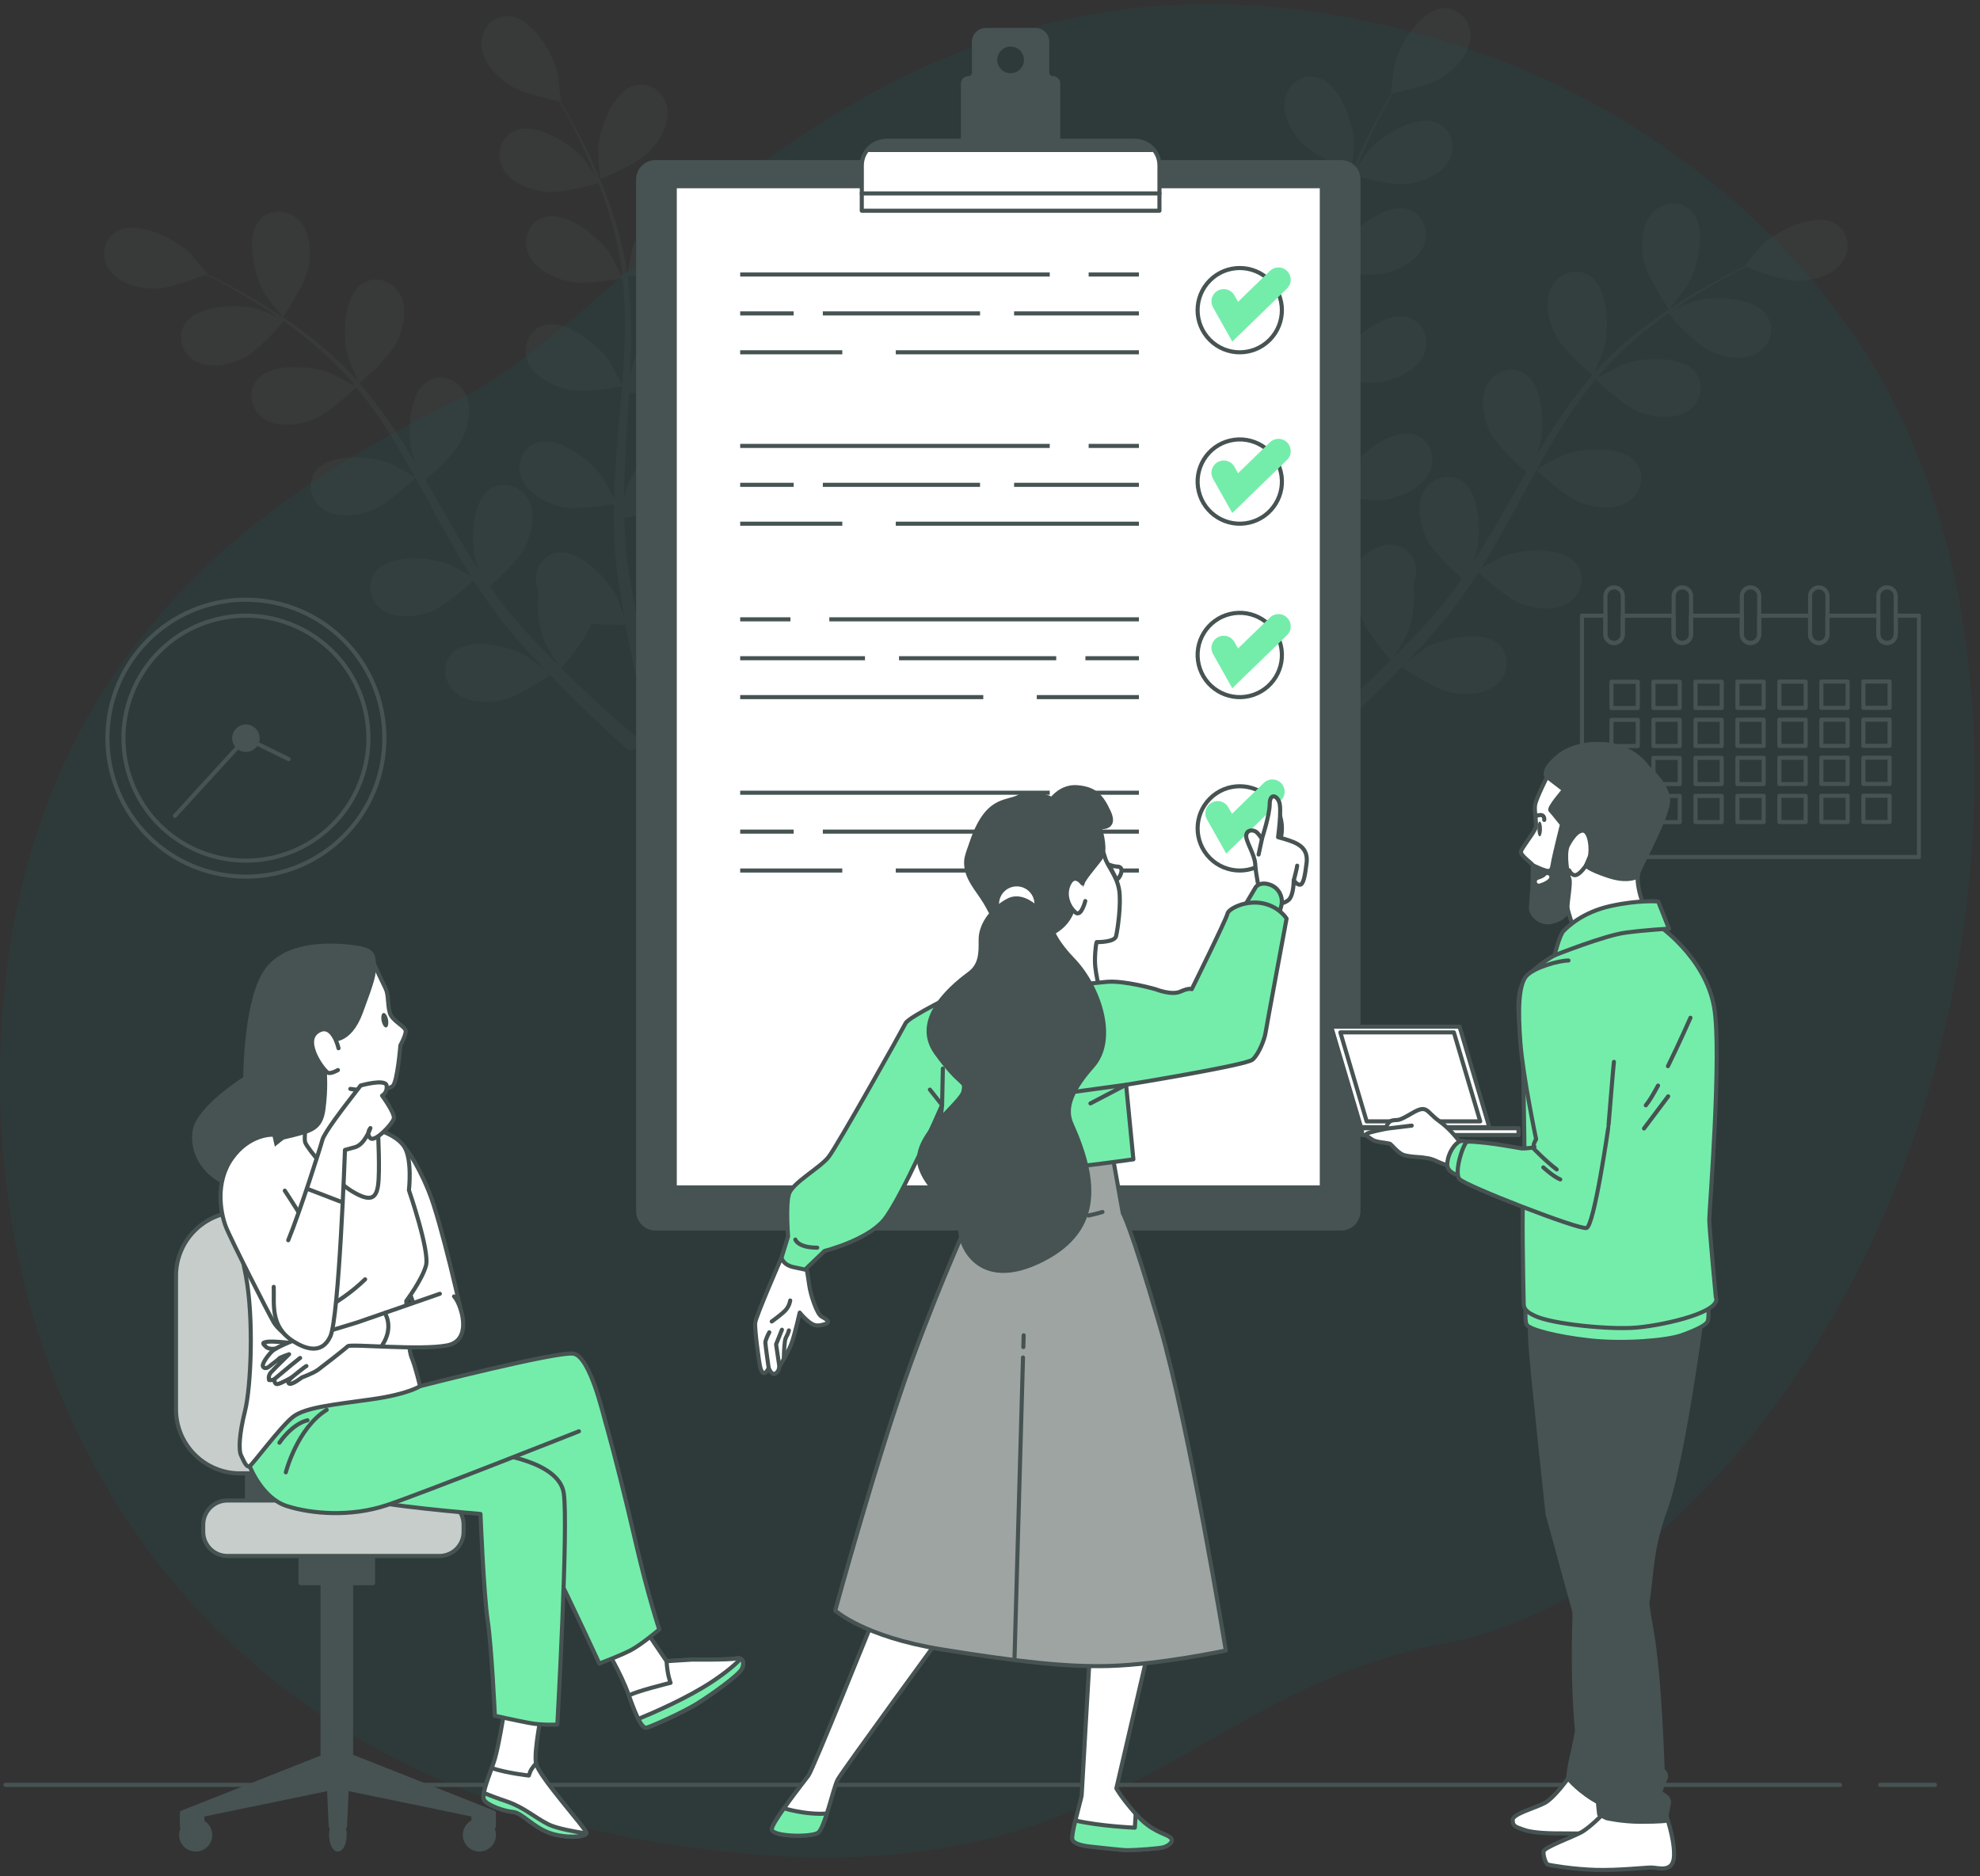 <svg width="363" height="344" viewBox="0 0 363 344" fill="none" xmlns="http://www.w3.org/2000/svg">
    <rect x="0" y="0" width="363" height="344" fill="#333333" stroke="none"/>
    <g clip-path="url(#clip0_104_8783)">
        <path opacity="0.1"
            d="M341.378 231.419C325.89 262.649 298.425 295.026 265.005 301.251C214.508 310.656 203.04 352.656 116.895 337.169C103.463 334.754 91.253 331.011 80.22 326.159C74.288 323.549 68.7 320.616 63.45 317.391C15.81 288.164 -4.02 235.161 0.668 183.081C6.833 114.591 54.495 87.891 85.185 72.629C115.883 57.366 159.623 -11.776 244.44 2.729C257.37 4.949 270.075 8.616 282.143 14.024C309.69 26.346 336.338 49.049 349.62 78.824C350.618 81.059 351.548 83.339 352.425 85.649C369.488 130.836 362.498 188.849 341.385 231.426L341.378 231.419Z"
            fill="#018171" />
        <path d="M344.693 327.269H354.743" stroke="#465352" stroke-width="0.75"
            stroke-linecap="round" stroke-linejoin="round" />
        <path d="M1.005 327.269H337.328" stroke="#465352" stroke-width="0.75"
            stroke-linecap="round" stroke-linejoin="round" />
        <g opacity="0.2">
            <path
                d="M238.815 26.339C241.042 28.701 247.815 31.409 247.815 31.409C247.882 31.439 248.242 26.406 248.227 26.084C248.07 22.379 245.58 15.321 241.575 14.219C238.695 13.424 236.01 15.509 235.537 18.336C235.05 21.224 236.91 24.321 238.807 26.331L238.815 26.339Z"
                fill="#465352" />
            <path
                d="M305.993 56.699C306.038 56.759 309.113 52.761 309.278 52.491C311.19 49.311 313.005 42.051 310.275 38.924C308.31 36.674 304.928 36.929 302.963 39.029C300.96 41.166 300.803 44.774 301.283 47.504C301.838 50.706 305.993 56.699 305.993 56.699Z"
                fill="#465352" />
            <path
                d="M336.345 40.934C332.722 38.909 325.995 42.186 323.28 44.714C323.047 44.931 319.77 48.764 319.837 48.794C319.837 48.794 319.905 48.824 319.92 48.824C318.855 49.334 317.715 49.889 316.485 50.526C314.22 51.719 311.677 53.084 309.007 54.764C306.337 56.429 303.48 58.319 300.645 60.576C297.802 62.834 294.937 65.361 292.312 68.339C292.282 68.369 292.26 68.414 292.23 68.444C292.725 67.334 294.007 64.184 294.082 63.929C295.087 60.359 294.922 52.874 291.465 50.579C288.975 48.929 285.78 50.069 284.445 52.611C283.08 55.206 283.882 58.724 285.06 61.229C286.387 64.056 291.547 68.444 291.952 68.789C289.477 71.654 287.175 74.789 285.022 78.096C283.785 79.986 282.6 81.921 281.437 83.886C281.835 82.911 282.187 82.041 282.217 81.914C283.222 78.344 283.057 70.859 279.6 68.564C277.11 66.914 273.915 68.054 272.58 70.596C271.215 73.191 272.017 76.709 273.195 79.214C274.387 81.756 278.707 85.581 279.87 86.579C279.435 87.336 278.985 88.086 278.55 88.844C276.457 92.481 274.387 96.119 272.25 99.629C271.5 100.866 270.705 102.051 269.925 103.251C270.277 102.389 270.57 101.654 270.6 101.541C271.605 97.971 271.44 90.486 267.982 88.191C265.492 86.541 262.297 87.681 260.962 90.224C259.597 92.819 260.4 96.336 261.577 98.841C262.717 101.271 266.677 104.834 268.042 106.026C267.202 107.226 266.362 108.426 265.5 109.551C264.892 110.301 264.352 111.074 263.7 111.794C263.07 112.521 262.44 113.241 261.817 113.961C260.572 115.296 259.297 116.676 258.045 117.944C257.182 118.836 256.35 119.661 255.51 120.501C256.275 119.279 257.722 116.856 257.82 116.639C258.84 114.396 259.605 110.369 259.102 107.099C259.252 106.769 259.38 106.424 259.462 106.071C260.152 103.289 258.532 100.311 255.57 99.884C251.46 99.291 246.36 104.774 244.732 108.104C244.635 108.299 243.832 110.549 243.352 111.974C243.51 111.089 243.667 110.241 243.817 109.326C244.125 107.526 244.38 105.726 244.665 103.791C244.77 102.854 244.875 101.901 244.98 100.941C245.107 99.989 245.115 98.976 245.19 97.979C245.31 95.669 245.317 93.329 245.28 90.966C246.855 91.229 252.457 92.099 255.15 91.401C257.827 90.711 261.052 89.091 262.185 86.384C263.287 83.736 262.14 80.549 259.275 79.679C255.3 78.471 249.427 83.121 247.32 86.166C247.185 86.354 245.917 88.709 245.242 90.021C245.205 88.604 245.175 87.186 245.092 85.754C244.852 81.614 244.477 77.429 244.125 73.251C244.012 71.969 243.922 70.694 243.825 69.419C244.387 69.516 251.025 70.694 254.04 69.914C256.725 69.224 259.942 67.604 261.075 64.896C262.177 62.249 261.03 59.061 258.165 58.191C254.19 56.984 248.317 61.634 246.21 64.679C246.052 64.911 244.23 68.301 243.81 69.186C243.592 66.374 243.405 63.569 243.33 60.801C243.225 56.976 243.33 53.219 243.705 49.589C243.967 49.634 250.89 50.894 253.98 50.099C256.657 49.409 259.882 47.789 261.015 45.081C262.117 42.434 260.97 39.246 258.105 38.376C254.13 37.169 248.257 41.819 246.15 44.864C246.007 45.066 244.62 47.646 243.99 48.891C243.862 48.854 243.885 48.861 243.765 48.824C244.215 44.939 245.13 41.226 246.165 37.799C246.757 35.811 247.44 33.944 248.145 32.144C249.412 32.511 255.21 34.116 258.075 33.711C260.812 33.321 264.195 32.061 265.62 29.496C267.007 26.984 266.212 23.691 263.467 22.514C259.65 20.879 253.305 24.854 250.875 27.644C250.74 27.794 249.57 29.489 248.73 30.734C249.06 29.924 249.382 29.084 249.712 28.319C250.95 25.431 252.255 22.866 253.432 20.601C254.115 19.319 254.752 18.171 255.36 17.106C256.792 16.814 262.537 15.584 264.84 13.934C267.09 12.321 269.512 9.644 269.595 6.719C269.67 3.854 267.442 1.289 264.465 1.514C260.325 1.821 256.522 8.271 255.652 11.871C255.577 12.186 254.962 17.189 255.037 17.174C255.037 17.174 255.105 17.159 255.12 17.159C254.512 18.171 253.875 19.266 253.2 20.474C251.97 22.716 250.605 25.259 249.3 28.131C247.987 30.996 246.645 34.146 245.535 37.589C244.41 41.039 243.412 44.729 242.865 48.659C242.865 48.704 242.865 48.749 242.85 48.794C242.655 47.594 241.987 44.256 241.905 44.009C240.772 40.476 236.512 34.326 232.357 34.319C229.365 34.319 227.332 37.034 227.617 39.884C227.91 42.801 230.52 45.291 232.882 46.731C235.545 48.359 242.272 49.169 242.805 49.236C242.325 52.986 242.13 56.879 242.16 60.824C242.167 63.081 242.25 65.354 242.362 67.626C242.16 66.591 241.965 65.676 241.927 65.549C240.795 62.016 236.527 55.866 232.38 55.859C229.387 55.859 227.355 58.574 227.64 61.424C227.932 64.341 230.542 66.831 232.905 68.271C235.305 69.734 241.02 70.544 242.535 70.739C242.587 71.609 242.625 72.486 242.685 73.356C242.947 77.541 243.225 81.719 243.375 85.829C243.427 87.276 243.427 88.701 243.435 90.134C243.255 89.219 243.09 88.446 243.052 88.334C241.92 84.801 237.66 78.651 233.505 78.644C230.512 78.644 228.48 81.359 228.765 84.209C229.057 87.126 231.667 89.616 234.03 91.056C236.317 92.451 241.59 93.246 243.39 93.486C243.352 94.949 243.315 96.411 243.21 97.829C243.12 98.796 243.097 99.726 242.947 100.694C242.82 101.654 242.7 102.599 242.572 103.536C242.265 105.336 241.965 107.189 241.627 108.936C241.402 110.151 241.162 111.306 240.922 112.476C240.885 111.036 240.757 108.216 240.72 107.984C240.135 104.324 236.857 97.596 232.755 96.959C229.8 96.501 227.377 98.879 227.227 101.744C227.077 104.669 229.275 107.526 231.397 109.311C233.73 111.276 239.985 113.054 240.772 113.271C240.375 115.199 239.962 117.066 239.55 118.821C238.147 124.859 236.752 129.839 235.717 133.334L238.305 134.436C238.327 134.354 238.35 134.286 238.372 134.204C239.34 130.641 240.66 125.541 241.95 119.354C242.362 117.404 242.767 115.304 243.165 113.151C243.69 113.166 246.652 113.219 249.435 112.919C250.485 115.866 254.437 120.479 254.955 121.071C253.56 122.459 252.187 123.794 250.875 125.031C246.375 129.291 242.46 132.681 239.67 135.021L242.512 136.229C245.175 133.859 248.655 130.679 252.585 126.794C254.01 125.391 255.502 123.869 257.017 122.286C257.67 122.744 263.04 126.441 266.047 126.989C268.77 127.484 272.377 127.364 274.537 125.376C276.652 123.434 276.937 120.059 274.702 118.071C271.597 115.311 264.322 117.074 261.127 118.949C260.94 119.061 259.027 120.494 257.842 121.416C258.457 120.764 259.065 120.141 259.695 119.466C260.94 118.139 262.147 116.774 263.452 115.311C264.06 114.584 264.667 113.849 265.282 113.106C265.912 112.386 266.482 111.539 267.09 110.751C268.462 108.891 269.76 106.941 271.027 104.954C272.19 106.041 276.39 109.859 279.022 110.766C281.64 111.674 285.225 112.094 287.655 110.459C290.04 108.861 290.835 105.561 288.93 103.259C286.282 100.064 278.82 100.694 275.377 102.074C275.16 102.156 272.805 103.424 271.522 104.144C272.272 102.944 273.03 101.744 273.75 100.499C275.835 96.914 277.83 93.216 279.84 89.541C280.455 88.416 281.077 87.299 281.7 86.181C282.112 86.571 287.002 91.214 289.942 92.234C292.56 93.141 296.145 93.561 298.575 91.926C300.96 90.329 301.755 87.029 299.85 84.726C297.202 81.531 289.74 82.161 286.297 83.541C286.035 83.646 282.645 85.469 281.805 85.979C283.177 83.519 284.565 81.074 286.035 78.719C288.052 75.471 290.22 72.396 292.53 69.569C292.717 69.749 297.802 74.616 300.817 75.659C303.435 76.566 307.02 76.986 309.45 75.351C311.835 73.754 312.63 70.454 310.725 68.151C308.077 64.956 300.615 65.586 297.172 66.966C296.947 67.056 294.36 68.444 293.145 69.134C293.062 69.036 293.077 69.051 292.995 68.954C295.507 65.961 298.327 63.374 301.08 61.086C302.67 59.759 304.267 58.574 305.85 57.464C306.705 58.469 310.657 63.006 313.267 64.244C315.772 65.429 319.282 66.246 321.885 64.889C324.427 63.561 325.582 60.374 323.94 57.876C321.66 54.411 314.175 54.224 310.605 55.206C310.41 55.259 308.497 56.024 307.11 56.601C307.83 56.106 308.565 55.589 309.262 55.131C311.887 53.406 314.392 51.989 316.62 50.751C317.895 50.061 319.057 49.454 320.16 48.906C321.51 49.454 326.985 51.591 329.82 51.486C332.587 51.389 336.082 50.489 337.762 48.089C339.412 45.741 338.962 42.374 336.352 40.911L336.345 40.934Z"
                fill="#465352" />
        </g>
        <g opacity="0.2">
            <path
                d="M119.04 27.794C116.813 30.156 110.04 32.864 110.04 32.864C109.973 32.894 109.613 27.861 109.628 27.539C109.785 23.834 112.275 16.776 116.28 15.674C119.16 14.879 121.845 16.964 122.318 19.791C122.805 22.679 120.945 25.776 119.048 27.786L119.04 27.794Z"
                fill="#465352" />
            <path
                d="M51.864 58.154C51.819 58.214 48.743 54.216 48.578 53.946C46.666 50.766 44.851 43.506 47.581 40.379C49.546 38.129 52.928 38.384 54.894 40.484C56.896 42.621 57.053 46.229 56.574 48.959C56.019 52.161 51.864 58.154 51.864 58.154Z"
                fill="#465352" />
            <path
                d="M21.51 42.381C25.133 40.356 31.86 43.634 34.575 46.161C34.808 46.379 38.085 50.211 38.018 50.241C38.018 50.241 37.95 50.271 37.935 50.271C39 50.781 40.14 51.336 41.37 51.974C43.635 53.166 46.178 54.531 48.848 56.211C51.518 57.876 54.375 59.766 57.21 62.024C60.053 64.281 62.918 66.809 65.543 69.786C65.573 69.816 65.595 69.861 65.625 69.891C65.13 68.781 63.848 65.631 63.773 65.376C62.768 61.806 62.933 54.321 66.39 52.026C68.88 50.376 72.075 51.516 73.41 54.059C74.775 56.654 73.973 60.171 72.795 62.676C71.468 65.504 66.308 69.891 65.903 70.236C68.378 73.101 70.68 76.236 72.833 79.544C74.07 81.434 75.255 83.369 76.418 85.334C76.02 84.359 75.668 83.489 75.638 83.361C74.633 79.791 74.798 72.306 78.255 70.011C80.745 68.361 83.94 69.501 85.275 72.044C86.64 74.639 85.838 78.156 84.66 80.661C83.468 83.204 79.148 87.029 77.985 88.026C78.42 88.784 78.87 89.534 79.305 90.291C81.398 93.929 83.468 97.566 85.605 101.076C86.355 102.314 87.15 103.499 87.93 104.699C87.578 103.836 87.285 103.101 87.255 102.989C86.25 99.419 86.415 91.934 89.873 89.639C92.363 87.989 95.558 89.129 96.893 91.671C98.258 94.266 97.455 97.784 96.278 100.289C95.138 102.719 91.178 106.281 89.813 107.474C90.653 108.674 91.493 109.874 92.355 110.999C92.963 111.749 93.503 112.521 94.155 113.241C94.785 113.969 95.415 114.689 96.038 115.409C97.283 116.744 98.558 118.124 99.81 119.391C100.673 120.284 101.505 121.109 102.345 121.949C101.58 120.726 100.133 118.304 100.035 118.086C99.015 115.844 98.25 111.816 98.753 108.546C98.603 108.216 98.475 107.871 98.393 107.519C97.703 104.736 99.323 101.759 102.285 101.331C106.395 100.739 111.495 106.221 113.123 109.551C113.22 109.746 114.023 111.996 114.503 113.421C114.345 112.536 114.188 111.689 114.038 110.774C113.73 108.974 113.475 107.174 113.19 105.239C113.085 104.301 112.98 103.349 112.875 102.389C112.748 101.436 112.74 100.424 112.665 99.426C112.545 97.116 112.538 94.776 112.575 92.414C111 92.676 105.398 93.546 102.705 92.849C100.028 92.159 96.803 90.539 95.67 87.831C94.568 85.184 95.715 81.996 98.58 81.126C102.555 79.919 108.428 84.569 110.535 87.614C110.67 87.801 111.938 90.156 112.613 91.469C112.65 90.051 112.68 88.634 112.763 87.201C113.003 83.061 113.378 78.876 113.73 74.699C113.843 73.416 113.933 72.141 114.03 70.866C113.468 70.964 106.83 72.141 103.815 71.361C101.13 70.671 97.913 69.051 96.78 66.344C95.678 63.696 96.825 60.509 99.69 59.639C103.665 58.431 109.538 63.081 111.645 66.126C111.803 66.359 113.625 69.749 114.045 70.634C114.263 67.821 114.45 65.016 114.525 62.249C114.63 58.424 114.525 54.666 114.15 51.036C113.888 51.081 106.965 52.341 103.875 51.546C101.198 50.856 97.973 49.236 96.84 46.529C95.738 43.881 96.885 40.694 99.75 39.824C103.725 38.616 109.598 43.266 111.705 46.311C111.848 46.514 113.235 49.094 113.865 50.339C113.993 50.301 113.97 50.309 114.09 50.271C113.64 46.386 112.725 42.674 111.69 39.246C111.098 37.259 110.415 35.391 109.71 33.591C108.443 33.959 102.645 35.564 99.78 35.159C97.043 34.769 93.66 33.509 92.235 30.944C90.848 28.431 91.643 25.139 94.388 23.961C98.205 22.326 104.55 26.301 106.98 29.091C107.115 29.241 108.285 30.936 109.125 32.181C108.795 31.371 108.473 30.531 108.143 29.766C106.905 26.879 105.6 24.314 104.423 22.049C103.74 20.766 103.103 19.619 102.495 18.554C101.063 18.261 95.318 17.031 93.015 15.381C90.765 13.769 88.343 11.091 88.26 8.166C88.185 5.301 90.413 2.736 93.39 2.961C97.53 3.269 101.333 9.719 102.203 13.319C102.278 13.634 102.893 18.636 102.818 18.621C102.818 18.621 102.75 18.606 102.735 18.606C103.343 19.619 103.98 20.714 104.655 21.921C105.885 24.164 107.25 26.706 108.555 29.579C109.868 32.444 111.21 35.594 112.32 39.036C113.445 42.486 114.443 46.176 114.99 50.106C114.99 50.151 114.99 50.196 115.005 50.241C115.2 49.041 115.868 45.704 115.95 45.456C117.083 41.924 121.343 35.774 125.498 35.766C128.49 35.766 130.523 38.481 130.238 41.331C129.945 44.249 127.335 46.739 124.973 48.179C122.31 49.806 115.583 50.616 115.05 50.684C115.53 54.434 115.725 58.326 115.695 62.271C115.688 64.529 115.605 66.801 115.493 69.074C115.695 68.039 115.89 67.124 115.928 66.996C117.06 63.464 121.328 57.314 125.475 57.306C128.468 57.306 130.5 60.021 130.215 62.871C129.923 65.789 127.313 68.279 124.95 69.719C122.55 71.181 116.835 71.991 115.32 72.186C115.268 73.056 115.23 73.934 115.17 74.804C114.908 78.989 114.63 83.166 114.48 87.276C114.428 88.724 114.428 90.149 114.42 91.581C114.6 90.666 114.765 89.894 114.803 89.781C115.935 86.249 120.195 80.099 124.35 80.091C127.343 80.091 129.375 82.806 129.09 85.656C128.798 88.574 126.188 91.064 123.825 92.504C121.538 93.899 116.265 94.694 114.465 94.934C114.503 96.396 114.54 97.859 114.645 99.276C114.735 100.244 114.758 101.174 114.908 102.141C115.035 103.101 115.155 104.046 115.283 104.984C115.59 106.784 115.89 108.636 116.228 110.384C116.453 111.599 116.693 112.754 116.933 113.924C116.97 112.484 117.098 109.664 117.135 109.431C117.72 105.771 120.998 99.044 125.1 98.406C128.055 97.949 130.478 100.326 130.628 103.191C130.778 106.116 128.58 108.974 126.458 110.759C124.125 112.724 117.87 114.501 117.083 114.719C117.48 116.646 117.893 118.514 118.305 120.269C119.708 126.306 121.103 131.286 122.138 134.781L119.55 135.884C119.528 135.801 119.505 135.734 119.483 135.651C118.515 132.089 117.195 126.989 115.905 120.801C115.493 118.851 115.088 116.751 114.69 114.599C114.165 114.614 111.203 114.666 108.42 114.366C107.37 117.314 103.418 121.926 102.9 122.519C104.295 123.906 105.668 125.241 106.98 126.479C111.48 130.739 115.395 134.129 118.185 136.469L115.343 137.676C112.68 135.306 109.2 132.126 105.27 128.241C103.845 126.839 102.353 125.316 100.838 123.734C100.185 124.191 94.815 127.889 91.808 128.436C89.085 128.931 85.478 128.811 83.318 126.824C81.203 124.881 80.918 121.506 83.153 119.519C86.258 116.759 93.533 118.521 96.728 120.396C96.915 120.509 98.828 121.941 100.013 122.864C99.398 122.211 98.79 121.589 98.16 120.914C96.915 119.586 95.708 118.221 94.403 116.759C93.795 116.031 93.188 115.296 92.573 114.554C91.943 113.834 91.373 112.986 90.765 112.199C89.393 110.339 88.095 108.389 86.828 106.401C85.665 107.489 81.465 111.306 78.833 112.214C76.215 113.121 72.63 113.541 70.2 111.906C67.815 110.309 67.02 107.009 68.925 104.706C71.573 101.511 79.035 102.141 82.478 103.521C82.695 103.604 85.05 104.871 86.333 105.591C85.583 104.384 84.825 103.191 84.105 101.946C82.02 98.361 80.025 94.664 78.015 90.989C77.4 89.864 76.778 88.746 76.155 87.629C75.743 88.019 70.853 92.661 67.913 93.681C65.295 94.589 61.71 95.009 59.28 93.374C56.895 91.776 56.1 88.476 58.005 86.174C60.653 82.979 68.115 83.609 71.558 84.989C71.82 85.094 75.21 86.916 76.05 87.426C74.678 84.966 73.29 82.521 71.82 80.166C69.803 76.919 67.635 73.844 65.325 71.016C65.138 71.196 60.053 76.064 57.038 77.106C54.42 78.014 50.835 78.434 48.405 76.799C46.02 75.201 45.225 71.901 47.13 69.599C49.778 66.404 57.24 67.034 60.683 68.414C60.908 68.504 63.495 69.891 64.71 70.581C64.793 70.484 64.778 70.499 64.86 70.401C62.348 67.409 59.528 64.821 56.775 62.534C55.185 61.206 53.588 60.021 52.005 58.911C51.15 59.916 47.198 64.454 44.588 65.691C42.083 66.876 38.573 67.694 35.97 66.336C33.428 65.009 32.273 61.821 33.915 59.324C36.195 55.859 43.68 55.671 47.25 56.654C47.445 56.706 49.358 57.471 50.745 58.049C50.025 57.554 49.29 57.036 48.593 56.579C45.968 54.854 43.463 53.436 41.228 52.199C39.953 51.509 38.79 50.901 37.688 50.354C36.338 50.901 30.863 53.039 28.028 52.934C25.26 52.836 21.765 51.936 20.085 49.536C18.435 47.189 18.885 43.821 21.495 42.359L21.51 42.381Z"
                fill="#465352" />
        </g>
        <path
            d="M347.55 112.889V116.301C347.55 117.186 346.837 117.899 345.952 117.899C345.067 117.899 344.355 117.186 344.355 116.301V112.889H335.032V116.301C335.032 117.186 334.32 117.899 333.442 117.899C332.565 117.899 331.845 117.186 331.845 116.301V112.889H322.522V116.301C322.522 117.186 321.81 117.899 320.925 117.899C320.04 117.899 319.327 117.186 319.327 116.301V112.889H310.012V116.301C310.012 117.186 309.3 117.899 308.415 117.899C307.53 117.899 306.817 117.186 306.817 116.301V112.889H297.495V116.301C297.495 116.736 297.315 117.141 297.03 117.434C296.737 117.726 296.34 117.899 295.897 117.899C295.02 117.899 294.307 117.186 294.307 116.301V112.889H290.025V157.139H351.802V112.889H347.52H347.55ZM300.255 150.756H295.44V145.949H300.255V150.756ZM300.255 143.781H295.44V138.966H300.255V143.781ZM300.255 136.799H295.44V131.991H300.255V136.799ZM300.255 129.824H295.44V125.009H300.255V129.824ZM307.95 150.749H303.135V145.941H307.95V150.749ZM307.95 143.774H303.135V138.959H307.95V143.774ZM307.95 136.791H303.135V131.984H307.95V136.791ZM307.95 129.816H303.135V125.001H307.95V129.816ZM315.645 150.741H310.837V145.934H315.645V150.741ZM315.645 143.766H310.837V138.951H315.645V143.766ZM315.645 136.784H310.837V131.976H315.645V136.784ZM315.645 129.809H310.837V124.994H315.645V129.809ZM323.34 150.734H318.525V145.926H323.34V150.734ZM323.34 143.759H318.525V138.944H323.34V143.759ZM323.34 136.776H318.525V131.969H323.34V136.776ZM323.34 129.801H318.525V124.986H323.34V129.801ZM331.035 150.726H326.22V145.919H331.035V150.726ZM331.035 143.751H326.22V138.936H331.035V143.751ZM331.035 136.769H326.22V131.961H331.035V136.769ZM331.035 129.794H326.22V124.979H331.035V129.794ZM338.73 150.719H333.915V145.911H338.73V150.719ZM338.73 143.744H333.915V138.929H338.73V143.744ZM338.73 136.761H333.915V131.954H338.73V136.761ZM338.73 129.786H333.915V124.971H338.73V129.786ZM346.425 150.711H341.617V145.904H346.425V150.711ZM346.425 143.736H341.617V138.921H346.425V143.736ZM346.425 136.754H341.617V131.946H346.425V136.754ZM346.425 129.779H341.617V124.964H346.425V129.779Z"
            stroke="#465352" stroke-width="0.75" stroke-linecap="round" stroke-linejoin="round" />
        <path
            d="M347.55 109.296V116.301C347.55 117.186 346.837 117.899 345.952 117.899C345.067 117.899 344.355 117.186 344.355 116.301V109.296C344.355 108.411 345.067 107.699 345.952 107.699C346.387 107.699 346.792 107.879 347.085 108.164C347.377 108.456 347.55 108.846 347.55 109.296Z"
            stroke="#465352" stroke-width="0.75" stroke-linecap="round" stroke-linejoin="round" />
        <path
            d="M335.04 109.296V116.301C335.04 117.186 334.327 117.899 333.45 117.899C332.572 117.899 331.852 117.186 331.852 116.301V109.296C331.852 108.411 332.565 107.699 333.45 107.699C333.885 107.699 334.282 107.879 334.575 108.164C334.867 108.456 335.04 108.846 335.04 109.296Z"
            stroke="#465352" stroke-width="0.75" stroke-linecap="round" stroke-linejoin="round" />
        <path
            d="M322.529 109.296V116.301C322.529 117.186 321.817 117.899 320.932 117.899C320.047 117.899 319.334 117.186 319.334 116.301V109.296C319.334 108.411 320.047 107.699 320.932 107.699C321.374 107.699 321.772 107.879 322.064 108.164C322.357 108.456 322.529 108.846 322.529 109.296Z"
            stroke="#465352" stroke-width="0.75" stroke-linecap="round" stroke-linejoin="round" />
        <path
            d="M310.028 109.296V116.301C310.028 117.186 309.315 117.899 308.43 117.899C307.545 117.899 306.833 117.186 306.833 116.301V109.296C306.833 108.411 307.545 107.699 308.43 107.699C308.873 107.699 309.27 107.879 309.563 108.164C309.855 108.456 310.028 108.846 310.028 109.296Z"
            stroke="#465352" stroke-width="0.75" stroke-linecap="round" stroke-linejoin="round" />
        <path
            d="M297.518 109.296V116.301C297.518 116.736 297.338 117.141 297.053 117.434C296.761 117.726 296.363 117.899 295.921 117.899C295.043 117.899 294.331 117.186 294.331 116.301V109.296C294.331 108.854 294.511 108.456 294.796 108.164C295.081 107.871 295.478 107.699 295.921 107.699C296.806 107.699 297.518 108.411 297.518 109.296Z"
            stroke="#465352" stroke-width="0.75" stroke-linecap="round" stroke-linejoin="round" />
        <path
            d="M45.081 160.739C59.102 160.739 70.469 149.372 70.469 135.351C70.469 121.33 59.102 109.964 45.081 109.964C31.06 109.964 19.694 121.33 19.694 135.351C19.694 149.372 31.06 160.739 45.081 160.739Z"
            stroke="#465352" stroke-width="0.75" stroke-linecap="round" stroke-linejoin="round" />
        <path
            d="M50.192 157.215C62.269 154.396 69.774 142.32 66.955 130.243C64.135 118.167 52.06 110.662 39.983 113.481C27.906 116.3 20.401 128.376 23.22 140.453C26.04 152.53 38.115 160.035 50.192 157.215Z"
            stroke="#465352" stroke-width="0.75" stroke-linecap="round" stroke-linejoin="round" />
        <path
            d="M45.082 137.496C46.267 137.496 47.227 136.536 47.227 135.351C47.227 134.167 46.267 133.206 45.082 133.206C43.897 133.206 42.937 134.167 42.937 135.351C42.937 136.536 43.897 137.496 45.082 137.496Z"
            fill="#465352" stroke="#465352" stroke-width="0.75" stroke-linecap="round"
            stroke-linejoin="round" />
        <path d="M52.897 139.176L45.082 135.351L32.054 149.601" stroke="#465352"
            stroke-width="0.75" stroke-linecap="round" stroke-linejoin="round" />
        <path
            d="M245.879 29.729H120.164C118.416 29.729 116.999 31.146 116.999 32.895V222.084C116.999 223.833 118.416 225.25 120.164 225.25H245.879C247.628 225.25 249.045 223.833 249.045 222.084V32.895C249.045 31.146 247.628 29.729 245.879 29.729Z"
            fill="#465352" stroke="#465352" stroke-width="0.75" stroke-linecap="round"
            stroke-linejoin="round" />
        <path d="M242.334 34.144H123.706V217.72H242.334V34.144Z" fill="white" stroke="#465352"
            stroke-width="0.75" stroke-linecap="round" stroke-linejoin="round" />
        <path d="M199.586 81.763H208.798" stroke="#465352" stroke-width="0.75"
            stroke-miterlimit="10" />
        <path d="M135.701 81.763H192.453" stroke="#465352" stroke-width="0.75"
            stroke-miterlimit="10" />
        <path d="M185.917 88.897H208.797" stroke="#465352" stroke-width="0.75"
            stroke-miterlimit="10" />
        <path d="M150.853 88.897H179.674" stroke="#465352" stroke-width="0.75"
            stroke-miterlimit="10" />
        <path d="M135.701 88.897H145.506" stroke="#465352" stroke-width="0.75"
            stroke-miterlimit="10" />
        <path d="M164.225 96.025H208.798" stroke="#465352" stroke-width="0.75"
            stroke-miterlimit="10" />
        <path d="M135.701 96.025H154.42" stroke="#465352" stroke-width="0.75"
            stroke-miterlimit="10" />
        <path
            d="M229.077 95.818C233.229 94.831 235.795 90.665 234.808 86.513C233.821 82.361 229.655 79.795 225.503 80.782C221.351 81.769 218.785 85.934 219.772 90.087C220.759 94.239 224.925 96.804 229.077 95.818Z"
            stroke="#465352" stroke-width="0.75" stroke-miterlimit="10" />
        <path d="M144.912 113.558H135.701" stroke="#465352" stroke-width="0.75"
            stroke-miterlimit="10" />
        <path d="M208.799 113.558H152.042" stroke="#465352" stroke-width="0.75"
            stroke-miterlimit="10" />
        <path d="M158.581 120.691H135.701" stroke="#465352" stroke-width="0.75"
            stroke-miterlimit="10" />
        <path d="M193.639 120.691H164.818" stroke="#465352" stroke-width="0.75"
            stroke-miterlimit="10" />
        <path d="M208.799 120.691H198.994" stroke="#465352" stroke-width="0.75"
            stroke-miterlimit="10" />
        <path d="M180.268 127.82H135.701" stroke="#465352" stroke-width="0.75"
            stroke-miterlimit="10" />
        <path d="M208.798 127.82H190.079" stroke="#465352" stroke-width="0.75"
            stroke-miterlimit="10" />
        <path
            d="M229.077 127.615C233.229 126.628 235.795 122.462 234.808 118.31C233.821 114.158 229.655 111.592 225.503 112.579C221.351 113.566 218.785 117.732 219.772 121.884C220.759 126.036 224.925 128.602 229.077 127.615Z"
            stroke="#465352" stroke-width="0.75" stroke-miterlimit="10" />
        <path d="M199.586 145.352H208.798" stroke="#465352" stroke-width="0.75"
            stroke-miterlimit="10" />
        <path d="M135.701 145.352H192.453" stroke="#465352" stroke-width="0.75"
            stroke-miterlimit="10" />
        <path d="M185.917 152.486H208.797" stroke="#465352" stroke-width="0.75"
            stroke-miterlimit="10" />
        <path d="M150.853 152.486H179.674" stroke="#465352" stroke-width="0.75"
            stroke-miterlimit="10" />
        <path d="M135.701 152.486H145.506" stroke="#465352" stroke-width="0.75"
            stroke-miterlimit="10" />
        <path d="M164.225 159.615H208.798" stroke="#465352" stroke-width="0.75"
            stroke-miterlimit="10" />
        <path d="M135.701 159.615H154.42" stroke="#465352" stroke-width="0.75"
            stroke-miterlimit="10" />
        <path
            d="M232.754 157.355C235.772 154.337 235.772 149.445 232.754 146.427C229.737 143.409 224.844 143.409 221.826 146.427C218.809 149.445 218.809 154.337 221.826 157.355C224.844 160.373 229.737 160.373 232.754 157.355Z"
            stroke="#465352" stroke-width="0.75" stroke-miterlimit="10" />
        <path
            d="M193.007 14.331C192.45 14.331 191.997 13.878 191.997 13.321V7.645C191.997 6.458 191.034 5.5 189.852 5.5H180.703C179.516 5.5 178.557 6.463 178.557 7.645V13.321C178.557 13.878 178.104 14.331 177.547 14.331C176.99 14.331 176.537 14.784 176.537 15.341V30.713H194.012V15.336C194.012 14.779 193.559 14.326 193.002 14.326L193.007 14.331ZM185.28 13.8C183.723 13.8 182.463 12.54 182.463 10.983C182.463 9.426 183.723 8.166 185.28 8.166C186.837 8.166 188.097 9.426 188.097 10.983C188.097 12.54 186.837 13.8 185.28 13.8Z"
            fill="#465352" stroke="#465352" stroke-width="0.75" stroke-linecap="round"
            stroke-linejoin="round" />
        <path
            d="M162.498 25.829H208.065C210.549 25.829 212.569 27.844 212.569 30.333V35.514H157.999V30.333C157.999 27.849 160.014 25.829 162.503 25.829H162.498Z"
            fill="white" stroke="#465352" stroke-width="0.75" stroke-linecap="round"
            stroke-linejoin="round" />
        <path
            d="M159.349 27.5H211.217C210.279 26.474 208.931 25.829 207.431 25.829H163.139C161.64 25.829 160.291 26.474 159.354 27.5H159.349Z"
            fill="#465352" stroke="#465352" stroke-width="0.75" stroke-linecap="round"
            stroke-linejoin="round" />
        <path d="M212.565 35.462H157.994V38.643H212.565V35.462Z" fill="white" stroke="#465352"
            stroke-width="0.75" stroke-linecap="round" stroke-linejoin="round" />
        <path d="M224.349 118.817L226.448 122.55L234.383 114.849" stroke="#74EDAB"
            stroke-width="4.5" stroke-miterlimit="10" stroke-linecap="round" />
        <path d="M224.349 86.684L226.448 90.417L234.383 82.716" stroke="#74EDAB"
            stroke-width="4.5" stroke-miterlimit="10" stroke-linecap="round" />
        <path d="M199.586 50.333H208.798" stroke="#465352" stroke-width="0.75"
            stroke-miterlimit="10" />
        <path d="M135.701 50.333H192.453" stroke="#465352" stroke-width="0.75"
            stroke-miterlimit="10" />
        <path d="M185.917 57.467H208.797" stroke="#465352" stroke-width="0.75"
            stroke-miterlimit="10" />
        <path d="M150.853 57.467H179.674" stroke="#465352" stroke-width="0.75"
            stroke-miterlimit="10" />
        <path d="M135.701 57.467H145.506" stroke="#465352" stroke-width="0.75"
            stroke-miterlimit="10" />
        <path d="M164.225 64.595H208.798" stroke="#465352" stroke-width="0.75"
            stroke-miterlimit="10" />
        <path d="M135.701 64.595H154.42" stroke="#465352" stroke-width="0.75"
            stroke-miterlimit="10" />
        <path
            d="M232.751 62.336C235.768 59.318 235.768 54.425 232.751 51.408C229.733 48.39 224.84 48.39 221.822 51.408C218.805 54.425 218.805 59.318 221.822 62.336C224.84 65.353 229.733 65.353 232.751 62.336Z"
            stroke="#465352" stroke-width="0.75" stroke-miterlimit="10" />
        <path d="M224.349 55.254L226.448 58.987L234.383 51.286" stroke="#74EDAB"
            stroke-width="4.5" stroke-miterlimit="10" stroke-linecap="round" />
        <path d="M223.233 149.133L225.337 152.866L233.267 145.165" stroke="#74EDAB"
            stroke-width="4.5" stroke-miterlimit="10" stroke-linecap="round" />
        <path
            d="M302.027 140.669C302.027 140.669 306.084 144.096 305.769 147.111C305.454 150.126 301.404 157.506 300.467 159.689C299.529 161.871 301.712 167.069 301.712 167.069L288.197 171.644C288.197 171.644 288.512 169.979 288.197 169.251C287.882 168.524 287.364 166.551 287.364 166.551C287.364 166.551 285.287 167.279 284.664 167.489C284.042 167.699 281.859 166.656 281.754 165.719C281.649 164.781 281.649 164.159 281.544 162.809C281.439 161.459 281.229 159.066 281.027 158.654C280.817 158.241 278.739 156.884 278.844 156.156C278.949 155.429 281.342 152.624 281.544 151.686C281.754 150.749 281.229 148.671 281.439 147.531C281.649 146.391 283.622 142.439 283.622 142.439C283.622 142.439 282.377 141.396 285.804 138.591C289.232 135.786 297.864 134.954 302.019 140.669H302.027Z"
            fill="white" stroke="#465352" stroke-width="0.75" stroke-linecap="round"
            stroke-linejoin="round" />
        <path
            d="M302.027 140.669C297.872 134.954 289.239 135.786 285.812 138.591C282.384 141.396 283.629 142.439 283.629 142.439L286.749 144.831C286.749 144.831 283.839 148.161 284.252 148.574C284.664 148.986 286.952 151.896 286.952 151.896L286.749 152.864L286.337 151.289C286.337 151.289 285.047 156.456 284.799 157.754C284.559 159.044 284.559 159.531 283.989 159.689C283.427 159.854 281.019 158.646 281.019 158.646C281.019 158.646 281.004 161.706 280.922 162.996C280.839 164.286 280.757 165.336 280.682 166.469C280.607 167.601 282.294 169.461 284.319 169.056C286.344 168.651 287.424 167.586 287.364 166.544C287.304 165.501 288.032 161.864 287.709 161.136C287.387 160.409 286.779 156.801 287.364 155.211C287.364 155.211 288.714 152.301 290.169 152.301C291.624 152.301 291.834 156.254 291.414 157.184C291.002 158.121 290.792 158.639 290.792 158.639C290.792 158.639 290.792 159.261 294.849 160.611C297.894 161.624 299.589 161.061 300.242 160.716C300.264 160.326 300.332 159.974 300.459 159.681C301.397 157.499 305.447 150.119 305.762 147.104C306.077 144.089 302.019 140.661 302.019 140.661L302.027 140.669Z"
            fill="#465352" stroke="#465352" stroke-width="0.75" stroke-linecap="round"
            stroke-linejoin="round" />
        <path
            d="M290.799 158.646C290.799 158.646 289.862 160.101 289.029 160.416C288.197 160.731 287.679 159.584 287.679 159.584"
            stroke="#465352" stroke-width="0.75" stroke-linecap="round" stroke-linejoin="round" />
        <path
            d="M281.866 151.994C281.866 152.736 282.054 153.344 282.279 153.344C282.504 153.344 282.691 152.736 282.691 151.994C282.691 151.251 282.504 150.644 282.279 150.644C282.054 150.644 281.866 151.251 281.866 151.994Z"
            fill="#465352" />
        <path d="M283.111 150.336C283.111 150.336 283.321 148.986 281.656 149.609" stroke="#465352"
            stroke-width="0.75" stroke-linecap="round" stroke-linejoin="round" />
        <path d="M282.121 161.654C282.121 161.654 283.261 161.339 283.681 160.821" stroke="white"
            stroke-width="0.75" stroke-linecap="round" stroke-linejoin="round" />
        <path d="M244.059 188.241H267.586L273.039 206.676H249.519L244.059 188.241Z" fill="white"
            stroke="#465352" stroke-width="0.75" stroke-linecap="round" stroke-linejoin="round" />
        <path d="M245.731 189.299H266.544L271.374 205.611H250.554L245.731 189.299Z" fill="white"
            stroke="#465352" stroke-width="0.75" stroke-linecap="round" stroke-linejoin="round" />
        <path d="M249.691 208.116H278.401V206.871H249.691V208.116Z" fill="white" stroke="#465352"
            stroke-width="0.75" stroke-linecap="round" stroke-linejoin="round" />
        <path
            d="M287.483 326.091C287.483 326.091 284.948 329.639 283.238 330.569C281.528 331.499 277.328 332.586 277.328 333.681C277.328 334.776 277.636 334.926 279.503 335.549C281.371 336.171 284.791 336.171 286.651 336.171C288.511 336.171 290.536 336.171 291.158 336.329C291.781 336.486 295.201 336.794 296.753 336.794C298.306 336.794 298.231 332.661 298.231 332.661L287.476 326.099L287.483 326.091Z"
            fill="white" stroke="#465352" stroke-width="0.75" stroke-linecap="round"
            stroke-linejoin="round" />
        <path
            d="M312.495 238.004C312.495 238.004 308.82 267.014 305.355 276.674C301.89 286.341 303.353 289.259 300.983 299.099C298.613 308.939 298.245 332.106 298.245 332.646C298.245 333.186 297.15 332.646 293.325 330.644C289.493 328.641 287.49 326.084 287.49 326.084C287.49 326.084 287.67 324.081 288.038 322.619C288.405 321.156 289.133 317.331 289.133 317.331C289.133 317.331 287.678 304.934 289.313 285.059C290.955 265.184 291.683 241.619 291.683 241.619C291.683 241.619 305.025 239.826 312.503 238.004H312.495Z"
            fill="#465352" stroke="#465352" stroke-width="0.75" stroke-linecap="round"
            stroke-linejoin="round" />
        <path
            d="M294.128 332.376C294.128 332.376 291.503 335.106 289.868 335.984C288.233 336.861 283.096 338.714 282.983 339.479C282.871 340.244 283.418 341.774 283.748 341.879C284.078 341.991 288.443 342.756 292.598 342.861C296.746 342.974 301.553 342.426 302.761 342.426C303.968 342.426 306.803 343.521 306.908 340.244C307.021 336.966 305.273 332.271 305.273 332.271C305.273 332.271 299.483 334.019 294.128 332.384V332.376Z"
            fill="white" stroke="#465352" stroke-width="0.75" stroke-linecap="round"
            stroke-linejoin="round" />
        <path
            d="M302.655 248.871C302.655 248.871 301.328 267.629 300.66 273.276C299.993 278.924 301.328 290.871 302.82 299.174C304.313 307.476 304.815 324.576 304.815 324.576C304.815 324.576 305.813 325.244 305.31 326.234C304.815 327.231 304.313 328.724 304.313 328.724C304.313 328.724 306.135 329.391 305.97 330.546C305.805 331.709 305.303 333.869 305.303 333.869C305.303 333.869 304.305 334.034 300.818 334.034C297.33 334.034 294.51 333.366 294.51 333.366L293.183 332.699C293.183 332.699 292.853 330.044 292.853 328.551C292.853 327.059 294.51 325.566 294.345 324.734C294.18 323.901 293.348 319.259 292.688 315.434C292.02 311.616 292.523 309.291 291.36 305.309C290.198 301.326 283.725 277.589 283.725 277.589C283.725 277.589 280.74 250.034 280.568 246.209C280.403 242.391 280.403 240.734 280.403 240.734C280.403 240.734 285.548 236.586 286.71 236.586C287.873 236.586 302.648 248.871 302.648 248.871H302.655Z"
            fill="#465352" stroke="#465352" stroke-width="0.75" stroke-linecap="round"
            stroke-linejoin="round" />
        <path
            d="M279.916 237.899C279.916 237.899 279.346 242.076 279.916 242.931C280.486 243.786 285.421 245.114 291.586 245.781C297.751 246.449 305.634 245.781 308.289 244.829C310.944 243.876 312.654 243.029 313.036 242.361C313.419 241.694 313.134 238.184 313.134 238.184C313.134 238.184 288.556 239.609 279.916 237.899Z"
            fill="#74EDAB" stroke="#465352" stroke-width="0.75" stroke-linecap="round"
            stroke-linejoin="round" />
        <path
            d="M303.901 169.566C303.901 169.566 312.631 175.401 314.259 184.671C315.706 192.936 313.366 222.059 313.366 223.619C313.366 225.179 314.566 237.809 314.566 237.809C315.796 240.464 305.686 242.894 300.144 243.411C295.239 243.869 284.416 242.781 281.304 241.236C280.314 240.749 279.369 240.224 279.346 239.121C279.234 234.036 278.979 220.446 279.316 218.421C279.729 215.924 279.279 201.374 279.279 196.386C279.279 191.399 277.411 183.809 279.069 180.584C280.734 177.359 284.994 175.176 284.994 175.176C284.994 175.176 292.786 168.734 303.909 169.566H303.901Z"
            fill="#74EDAB" stroke="#465352" stroke-width="0.75" stroke-linecap="round"
            stroke-linejoin="round" />
        <path d="M303.975 199.049C303.098 200.676 302.303 202.004 301.733 202.664" stroke="#465352"
            stroke-width="0.75" stroke-linecap="round" stroke-linejoin="round" />
        <path d="M309.915 186.614C309.915 186.614 307.912 191.174 305.79 195.494" stroke="#465352"
            stroke-width="0.75" stroke-linecap="round" stroke-linejoin="round" />
        <path d="M305.828 201.021L301.403 206.916" stroke="#465352" stroke-width="0.75"
            stroke-linecap="round" stroke-linejoin="round" />
        <path
            d="M304.006 165.299L305.978 170.286C305.978 170.286 301.823 170.496 297.976 171.014C294.128 171.531 284.986 175.169 284.986 175.169C284.986 175.169 285.923 171.426 286.651 170.699C287.378 169.971 290.078 167.271 295.276 166.124C300.473 164.976 304.006 165.291 304.006 165.291V165.299Z"
            fill="#74EDAB" stroke="#465352" stroke-width="0.75" stroke-linecap="round"
            stroke-linejoin="round" />
        <path
            d="M288.961 212.631C288.961 212.631 288.294 220.484 287.431 220.866C286.569 221.249 265.149 213.779 263.611 213.014C262.074 212.249 261.211 212.339 260.926 212.249C260.641 212.151 258.046 212.151 257.086 211.671C256.126 211.191 255.166 209.946 254.881 209.751C254.596 209.556 252.286 209.466 251.618 208.986C250.943 208.506 250.081 208.124 250.658 207.831C251.236 207.539 254.116 206.969 254.116 206.969C254.116 206.969 254.214 205.626 255.361 205.431C256.516 205.236 256.126 205.716 258.916 204.089C261.699 202.454 261.414 203.804 263.814 205.529C266.214 207.254 267.369 209.181 267.654 209.271C267.939 209.369 276.684 212.631 276.684 212.631H288.976H288.961Z"
            fill="white" stroke="#465352" stroke-width="0.75" stroke-linecap="round"
            stroke-linejoin="round" />
        <path d="M254.101 206.961L258.811 206.391" stroke="#465352" stroke-width="0.75"
            stroke-linecap="round" stroke-linejoin="round" />
        <path
            d="M269.858 210.036C269.858 210.036 268.531 208.896 267.646 209.271C266.753 209.646 265.456 211.334 265.328 213.404C265.201 215.474 268.568 215.736 268.568 215.736L269.866 210.036H269.858Z"
            fill="#74EDAB" stroke="#465352" stroke-width="0.75" stroke-linecap="round"
            stroke-linejoin="round" />
        <path
            d="M287.55 176.114C285.817 176.114 281.257 177.374 279.84 178.949C278.422 180.524 278.265 185.084 278.737 191.226C279.21 197.346 281.61 208.851 281.625 208.904C281.595 208.776 281.325 209.511 281.25 209.646C280.935 210.209 281.737 210.306 280.987 210.426C280.725 210.471 279.277 210.621 279.015 210.576C277.912 210.389 276.817 210.201 275.715 210.021C273.937 209.721 270.862 209.316 269.047 209.316C268.35 209.316 266.505 214.956 267.555 216.186C268.605 217.416 289.455 225.509 290.857 225.164C292.26 224.819 294.937 206.384 294.9 206.301C295.312 201.254 295.8 195.321 295.89 194.699"
            fill="#74EDAB" />
        <path
            d="M287.55 176.114C285.817 176.114 281.257 177.374 279.84 178.949C278.422 180.524 278.265 185.084 278.737 191.226C279.21 197.346 281.61 208.851 281.625 208.904C281.595 208.776 281.325 209.511 281.25 209.646C280.935 210.209 281.737 210.306 280.987 210.426C280.725 210.471 279.277 210.621 279.015 210.576C277.912 210.389 276.817 210.201 275.715 210.021C273.937 209.721 270.862 209.316 269.047 209.316C268.35 209.316 266.505 214.956 267.555 216.186C268.605 217.416 289.455 225.509 290.857 225.164C292.26 224.819 294.937 206.384 294.9 206.301C295.312 201.254 295.8 195.321 295.89 194.699"
            stroke="#465352" stroke-width="0.75" stroke-linecap="round" stroke-linejoin="round" />
        <path d="M280.996 210.419C280.996 210.419 283.329 212.879 285.399 214.431" stroke="#465352"
            stroke-width="0.75" stroke-linecap="round" stroke-linejoin="round" />
        <path d="M282.938 214.049C282.938 214.049 284.753 215.729 286.043 216.254" stroke="#465352"
            stroke-width="0.75" stroke-linecap="round" stroke-linejoin="round" />
        <path
            d="M205.163 163.101C204.735 160.521 203.018 158.804 202.583 157.236C202.155 155.661 201.15 153.801 201.15 153.801C201.15 153.801 198.63 158.916 197.798 163.176L197.423 162.284L190.313 167.864L189.893 180.276L201.428 180.824C201.428 180.824 200.955 178.769 200.798 177.246C200.64 175.716 200.858 173.301 201.06 172.739C201.06 172.739 204.315 172.814 204.608 171.666C204.893 170.519 205.598 165.689 205.17 163.109L205.163 163.101Z"
            fill="white" stroke="#465352" stroke-width="0.75" stroke-linecap="round"
            stroke-linejoin="round" />
        <path
            d="M203.303 158.541C203.303 158.541 204.225 158.879 204.645 158.879C205.065 158.879 205.823 158.961 205.568 159.974C205.313 160.979 204.728 161.316 204.728 161.316L203.303 158.541Z"
            fill="white" stroke="#465352" stroke-width="0.75" stroke-linecap="round"
            stroke-linejoin="round" />
        <path
            d="M199.882 301.956C199.882 301.956 198.307 328.761 198.307 329.181C198.307 329.601 196.327 336.261 196.604 337.251C196.889 338.241 199.154 338.526 200.707 338.669C202.267 338.811 205.522 339.239 206.797 339.239C208.072 339.239 212.602 338.954 213.449 338.669C214.297 338.384 215.429 337.536 214.439 336.831C213.449 336.126 211.042 335.841 208.207 332.586C205.372 329.331 204.667 327.914 204.667 327.914L210.629 302.241L199.867 301.956H199.882Z"
            fill="white" stroke="#465352" stroke-width="0.75" stroke-linecap="round"
            stroke-linejoin="round" />
        <path
            d="M160.087 296.999C160.087 296.999 149.055 324.441 148.207 325.574C147.36 326.706 141.637 333.944 141.495 335.361C141.352 336.779 148.68 336.914 149.955 336.059C151.23 335.211 152.745 327.839 153.592 326.279C154.44 324.719 173.257 298.979 173.257 298.979L160.087 296.999Z"
            fill="white" stroke="#465352" stroke-width="0.75" stroke-linecap="round"
            stroke-linejoin="round" />
        <path
            d="M178.664 217.199L178.454 221.804C178.454 221.804 172.717 234.194 167.122 249.584C161.032 266.339 153.119 295.304 153.119 295.304C153.119 295.304 158.354 300.119 172.597 302.421C186.839 304.724 195.697 305.699 203.437 305.466C212.797 305.181 224.737 302.631 224.737 302.631C224.737 302.631 218.039 261.591 212.594 242.954C207.149 224.316 205.852 222.464 205.852 222.464L203.999 212.076L178.672 217.199H178.664Z"
            fill="#9EA4A1" stroke="#465352" stroke-width="0.75" stroke-linecap="round"
            stroke-linejoin="round" />
        <path d="M187.551 248.909L185.999 303.891" stroke="#465352" stroke-width="0.75"
            stroke-linecap="round" stroke-linejoin="round" />
        <path d="M187.672 244.836L187.612 246.996" stroke="#465352" stroke-width="0.75"
            stroke-linecap="round" stroke-linejoin="round" />
        <path d="M199.559 222.876C200.437 222.696 201.292 222.479 202.117 222.224" stroke="#465352"
            stroke-width="0.75" stroke-linecap="round" stroke-linejoin="round" />
        <path d="M180.966 223.274C180.966 223.274 188.744 224.331 196.349 223.401" stroke="#465352"
            stroke-width="0.75" stroke-linecap="round" stroke-linejoin="round" />
        <path
            d="M230.842 163.041C230.842 163.041 230.227 160.274 230.122 158.429C230.017 156.584 228.277 154.124 228.479 153.096C228.682 152.069 229.709 152.174 230.219 152.481C230.729 152.789 231.344 153.816 231.344 153.816C231.344 153.816 232.777 149.406 232.777 147.456C232.777 145.506 234.007 145.716 234.517 147.044C235.027 148.379 234.314 153.501 234.314 153.501C234.314 153.501 236.264 154.011 237.187 154.424C238.109 154.836 239.857 155.654 239.542 158.219C239.234 160.784 238.927 162.216 238.312 162.216C237.697 162.216 237.187 161.399 237.187 161.399C237.187 161.399 237.187 164.166 236.264 164.991C235.342 165.809 233.497 165.914 233.497 165.914C233.497 165.914 233.699 163.866 230.834 163.041H230.842Z"
            fill="white" stroke="#465352" stroke-width="0.75" stroke-linecap="round"
            stroke-linejoin="round" />
        <path d="M237.201 161.399C237.201 161.399 237.816 159.044 237.816 158.729" stroke="#465352"
            stroke-width="0.75" stroke-linecap="round" stroke-linejoin="round" />
        <path d="M231.359 153.809L230.744 156.681" stroke="#465352" stroke-width="0.75"
            stroke-linecap="round" stroke-linejoin="round" />
        <path
            d="M228.299 165.906L230.234 162.636C230.234 162.636 230.977 161.594 232.762 162.194C232.777 162.194 232.799 162.209 232.814 162.209C234.434 162.756 235.327 164.489 234.892 166.139L234.397 167.984C234.397 167.984 230.534 165.756 228.307 165.906H228.299Z"
            fill="#74EDAB" stroke="#465352" stroke-width="0.75" stroke-linecap="round"
            stroke-linejoin="round" />
        <path
            d="M147.667 231.456C147.667 231.456 148.132 233.909 148.365 235.656C148.597 237.404 149.767 240.906 150.585 241.371C151.402 241.836 152.452 242.421 151.282 242.774C150.112 243.126 149.415 243.239 148.365 242.421C147.315 241.604 146.617 240.674 146.617 240.674C146.617 240.674 145.8 244.289 145.215 246.036C144.63 247.784 142.882 250.589 142.882 250.589C142.882 250.589 142.822 251.526 142.125 251.871C141.427 252.216 140.925 250.829 140.925 250.829C140.925 250.829 139.987 253.019 139.38 250.701C139.14 249.794 138.33 243.704 138.45 242.534C138.57 241.364 143.287 230.556 143.287 230.556L147.667 231.456Z"
            fill="white" stroke="#465352" stroke-width="0.75" stroke-linecap="round"
            stroke-linejoin="round" />
        <path
            d="M141.036 244.289C140.669 244.971 140.316 245.826 140.316 246.156C140.316 246.621 140.924 250.829 140.924 250.829"
            stroke="#465352" stroke-width="0.75" stroke-linecap="round" stroke-linejoin="round" />
        <path d="M142.89 250.581L142.282 246.501L143.355 243.816" stroke="#465352"
            stroke-width="0.75" stroke-linecap="round" stroke-linejoin="round" />
        <path
            d="M143.699 249.186C143.699 249.186 143.744 246.989 143.894 245.984C144.044 244.979 144.299 245.159 144.629 243.944"
            stroke="#465352" stroke-width="0.75" stroke-linecap="round" stroke-linejoin="round" />
        <path
            d="M144.87 238.454C144.87 238.454 144.75 239.504 143.94 240.321C143.122 241.139 141.487 242.301 141.487 242.301"
            stroke="#465352" stroke-width="0.75" stroke-linecap="round" stroke-linejoin="round" />
        <path
            d="M176.129 181.814C176.129 181.814 166.619 186.419 166.027 187.611C165.434 188.804 153.539 210.051 151.912 212.136C150.277 214.214 145.222 216.891 144.629 218.976C144.037 221.054 144.479 226.701 144.479 226.701L143.287 230.564C143.287 230.564 143.437 231.899 145.514 232.349L147.592 232.791L151.162 229.371C151.162 229.371 158.887 227.436 162.014 223.724C165.134 220.011 172.717 202.619 172.717 202.619L171.524 214.356C171.524 214.356 179.249 215.549 188.467 214.799C197.684 214.056 207.787 212.571 207.787 212.571L206.452 198.899C206.452 198.899 228.449 195.329 229.634 194.294C230.827 193.251 231.862 190.431 232.012 189.389C232.162 188.346 235.874 168.434 235.874 168.434C235.874 168.434 234.539 166.206 231.419 165.614C228.299 165.021 225.179 166.656 225.029 167.549C224.879 168.441 218.489 181.371 218.489 181.371C218.489 181.371 218.047 181.071 216.412 181.814C214.777 182.556 211.897 181.394 211.897 181.394C211.897 181.394 206.159 179.736 202.889 180.029C199.619 180.321 196.499 180.771 196.499 180.771C196.499 180.771 190.702 178.094 186.397 179.286C182.084 180.479 176.144 181.814 176.144 181.814H176.129Z"
            fill="#74EDAB" stroke="#465352" stroke-width="0.75" stroke-linecap="round"
            stroke-linejoin="round" />
        <path d="M196.642 200.241L206.452 198.899L199.912 202.319" stroke="#465352"
            stroke-width="0.75" stroke-linecap="round" stroke-linejoin="round" />
        <path d="M172.859 195.929L172.717 202.619L170.482 199.791" stroke="#465352"
            stroke-width="0.75" stroke-linecap="round" stroke-linejoin="round" />
        <path d="M145.815 227.286C145.815 227.286 146.257 228.771 149.827 228.771" stroke="#465352"
            stroke-width="0.75" stroke-linecap="round" stroke-linejoin="round" />
        <path
            d="M184.191 169.874C189.074 173.639 193.176 171.366 194.939 169.604C197.084 167.459 197.061 164.654 198.456 161.984C198.644 161.001 201.869 157.589 202.124 156.779C202.694 154.919 201.591 151.656 201.591 151.656C201.591 151.656 204.741 152.084 203.309 148.934C201.876 145.784 200.586 144.636 197.586 144.351C194.579 144.066 192.861 146.496 192.861 146.496C192.861 146.496 189.284 144.779 186.846 146.069C184.416 147.359 180.884 146.091 178.011 154.799C177.756 155.579 177.179 156.929 177.134 157.881C177.014 160.409 178.454 162.209 179.894 164.294C182.106 167.496 181.139 167.511 184.206 169.881L184.191 169.874Z"
            fill="#465352" stroke="#465352" stroke-width="0.75" stroke-linecap="round"
            stroke-linejoin="round" />
        <path
            d="M190.026 165.771C190.026 167.774 188.406 169.394 186.404 169.394C184.401 169.394 182.781 167.774 182.781 165.771C182.781 163.769 184.401 162.149 186.404 162.149C188.406 162.149 190.026 163.769 190.026 165.771Z"
            fill="white" stroke="#465352" stroke-width="0.75" stroke-linecap="round"
            stroke-linejoin="round" />
        <path
            d="M179.789 172.469C179.812 174.719 179.812 176.931 177.779 178.454C175.552 180.126 166.904 186.554 171.644 193.109C176.384 199.664 177.059 197.849 176.639 200.084C176.219 202.319 167.017 208.454 168.689 213.891C170.362 219.329 177.194 222.396 176.219 224.489C175.244 226.581 178.312 236.901 190.162 231.464C202.012 226.026 201.194 216.659 196.439 206.084C195.344 203.639 195.854 200.519 200.317 195.494C204.779 190.476 201.419 180.831 196.717 175.964C193.942 173.091 192.809 170.804 192.952 170.249C193.094 169.694 188.632 163.139 184.867 165.089C182.527 166.304 180.337 168.621 179.864 171.344C179.804 171.704 179.782 172.086 179.789 172.476V172.469Z"
            fill="#465352" stroke="#465352" stroke-width="0.75" stroke-linecap="round"
            stroke-linejoin="round" />
        <path
            d="M198.45 161.984C198.45 161.984 196.987 159.929 195.96 162.134C194.932 164.331 196.177 166.529 197.205 167.339C198.232 168.149 198.967 165.216 198.967 165.216"
            fill="white" />
        <path
            d="M198.45 161.984C198.45 161.984 196.987 159.929 195.96 162.134C194.932 164.331 196.177 166.529 197.205 167.339C198.232 168.149 198.967 165.216 198.967 165.216"
            stroke="#465352" stroke-width="0.75" stroke-linecap="round" stroke-linejoin="round" />
        <path
            d="M213.45 338.669C214.297 338.384 215.43 337.536 214.44 336.831C213.45 336.126 211.042 335.841 208.207 332.586L208.057 335.121C208.057 335.121 201.697 334.859 197.145 333.801C196.77 335.369 196.477 336.831 196.597 337.259C196.882 338.249 199.147 338.534 200.7 338.676C202.26 338.819 205.515 339.246 206.79 339.246C208.065 339.246 212.595 338.961 213.442 338.676L213.45 338.669Z"
            fill="#74EDAB" stroke="#465352" stroke-width="0.75" stroke-linecap="round"
            stroke-linejoin="round" />
        <path
            d="M149.955 336.059C150.48 335.706 151.05 334.236 151.59 332.534C148.5 332.744 145.417 332.046 143.722 331.566C142.53 333.254 141.547 334.791 141.495 335.361C141.352 336.779 148.68 336.914 149.955 336.059Z"
            fill="#74EDAB" stroke="#465352" stroke-width="0.75" stroke-linecap="round"
            stroke-linejoin="round" />
        <path d="M51.571 266.751H45.278V277.919H51.571V266.751Z" fill="#465352" stroke="#465352"
            stroke-width="0.75" stroke-linecap="round" stroke-linejoin="round" />
        <path
            d="M51.886 222.201H43.988C37.514 222.201 32.266 227.45 32.266 233.924V258.426C32.266 264.9 37.514 270.149 43.988 270.149H51.886C58.36 270.149 63.608 264.9 63.608 258.426V233.924C63.608 227.45 58.36 222.201 51.886 222.201Z"
            fill="#C7CDCA" stroke="#465352" stroke-width="0.75" stroke-linecap="round"
            stroke-linejoin="round" />
        <path
            d="M38.542 336.456C38.542 334.986 37.35 333.794 35.88 333.794C34.41 333.794 33.217 334.986 33.217 336.456C33.217 337.926 34.41 339.119 35.88 339.119C37.35 339.119 38.542 337.926 38.542 336.456Z"
            fill="#465352" stroke="#465352" stroke-width="0.75" stroke-linecap="round"
            stroke-linejoin="round" />
        <path
            d="M90.547 336.456C90.547 334.986 89.355 333.794 87.885 333.794C86.415 333.794 85.222 334.986 85.222 336.456C85.222 337.926 86.415 339.119 87.885 339.119C89.355 339.119 90.547 337.926 90.547 336.456Z"
            fill="#465352" stroke="#465352" stroke-width="0.75" stroke-linecap="round"
            stroke-linejoin="round" />
        <path
            d="M63.181 336.456C63.181 334.986 62.626 333.794 61.943 333.794C61.261 333.794 60.706 334.986 60.706 336.456C60.706 337.926 61.261 339.119 61.943 339.119C62.626 339.119 63.181 337.926 63.181 336.456Z"
            fill="#465352" stroke="#465352" stroke-width="0.75" stroke-linecap="round"
            stroke-linejoin="round" />
        <path
            d="M64.365 322.011V283.851H59.137V322.161L33.352 332.361V334.926H37.102V332.759L61.95 327.629L86.797 332.759V334.926H90.54V332.361L64.365 322.011Z"
            fill="#465352" stroke="#465352" stroke-width="0.75" stroke-linecap="round"
            stroke-linejoin="round" />
        <path d="M60.637 334.919H63.247L63.81 322.529H60.075L60.637 334.919Z" fill="#465352"
            stroke="#465352" stroke-width="0.75" stroke-linecap="round" stroke-linejoin="round" />
        <path d="M68.386 282.396H55.103V290.286H68.386V282.396Z" fill="#465352" stroke="#465352"
            stroke-width="0.75" stroke-linecap="round" stroke-linejoin="round" />
        <path
            d="M80.565 275.129H41.685C39.237 275.129 37.253 277.113 37.253 279.561V280.866C37.253 283.314 39.237 285.299 41.685 285.299H80.565C83.013 285.299 84.998 283.314 84.998 280.866V279.561C84.998 277.113 83.013 275.129 80.565 275.129Z"
            fill="#C7CDCA" stroke="#465352" stroke-width="0.75" stroke-linecap="round"
            stroke-linejoin="round" />
        <path
            d="M118.236 298.716L122.203 304.589L126.906 304.296C126.906 304.296 133.791 304.386 134.968 304.086C136.146 303.794 136.581 304.821 135.996 305.999C135.411 307.176 130.296 310.836 127.648 312.456C125.008 314.069 119.271 316.634 118.536 316.776C117.801 316.926 116.923 315.456 115.303 310.904C113.691 306.351 110.751 301.799 110.751 301.799L118.243 298.716H118.236Z"
            fill="white" stroke="#465352" stroke-width="0.75" stroke-linecap="round"
            stroke-linejoin="round" />
        <path
            d="M135.996 305.999C136.581 304.821 136.146 303.794 134.969 304.086C133.791 304.379 126.906 304.296 126.906 304.296L122.204 304.589C122.354 307.229 122.939 308.556 122.939 308.556C122.939 308.556 116.331 310.169 115.304 310.904C116.916 315.456 117.801 316.926 118.536 316.776C119.271 316.626 125.009 314.069 127.649 312.456C130.289 310.844 135.404 307.176 135.996 305.999Z"
            fill="white" stroke="#465352" stroke-width="0.75" stroke-linecap="round"
            stroke-linejoin="round" />
        <path
            d="M135.793 304.154C134.826 305.174 133.198 306.606 130.453 308.414C125.953 311.376 119.736 314.069 117.028 315.179C117.651 316.416 118.116 316.866 118.536 316.776C119.271 316.626 125.008 314.069 127.648 312.456C130.288 310.844 135.411 307.176 135.996 305.999C136.408 305.166 136.303 304.416 135.793 304.154Z"
            fill="#74EDAB" stroke="#465352" stroke-width="0.75" stroke-linecap="round"
            stroke-linejoin="round" />
        <path
            d="M107.953 252.111C108.508 250.881 112.895 266.931 116.413 282.246C118.783 292.574 120.868 298.769 120.868 298.769C120.868 298.769 117.508 301.649 115.453 302.676C113.398 303.704 109.873 305.024 109.873 305.024C109.873 305.024 104.623 293.609 101.683 287.879C98.743 282.149 97.925 278.324 95.57 274.064C93.223 269.804 92.623 262.139 92.623 262.139C92.623 262.139 91.153 254.796 96.733 252.891C102.313 250.979 106.333 250.056 107.953 252.111Z"
            fill="#74EDAB" stroke="#465352" stroke-width="0.75" stroke-linecap="round"
            stroke-linejoin="round" />
        <path
            d="M92.428 313.889C92.428 313.889 91.415 320.181 90.725 322.476C90.043 324.771 88.145 328.949 88.746 329.991C89.338 331.034 92.473 332.091 94.07 332.226C95.668 332.361 97.716 334.971 100.693 336.051C103.67 337.131 107.593 336.839 107.503 336.051C107.413 335.264 98.698 325.664 98.27 323.339C97.843 321.014 99.373 313.709 99.373 313.709L92.421 313.881L92.428 313.889Z"
            fill="white" stroke="#465352" stroke-width="0.75" stroke-linecap="round"
            stroke-linejoin="round" />
        <path
            d="M97.192 324.899L96.951 325.559C96.951 325.559 92.924 325.116 90.156 324.194C89.347 326.444 88.289 329.181 88.754 329.991C89.347 331.034 92.481 332.091 94.079 332.226C95.677 332.361 97.724 334.971 100.701 336.051C103.679 337.131 107.601 336.839 107.511 336.051C107.421 335.271 98.707 325.664 98.279 323.339C98.279 323.339 97.431 324.231 97.192 324.891V324.899Z"
            fill="white" stroke="#465352" stroke-width="0.75" stroke-linecap="round"
            stroke-linejoin="round" />
        <path
            d="M100.514 334.491C98.167 333.336 96.037 331.364 92.902 330.306C90.862 329.616 89.444 329.054 88.702 328.746C88.604 329.301 88.604 329.744 88.747 329.999C89.339 331.041 92.474 332.099 94.072 332.234C95.669 332.369 97.717 334.979 100.694 336.059C103.529 337.086 107.227 336.869 107.482 336.171C105.524 335.879 102.127 335.294 100.514 334.499V334.491Z"
            fill="#74EDAB" stroke="#465352" stroke-width="0.75" stroke-linecap="round"
            stroke-linejoin="round" />
        <path
            d="M90.876 266.586C90.876 266.586 102.479 267.906 103.356 273.779C104.234 279.651 102.179 316.214 102.179 316.214C102.179 316.214 99.389 316.364 97.041 315.921C94.694 315.479 90.726 314.601 90.726 314.601C90.726 314.601 90.141 302.121 89.406 297.126C88.671 292.131 88.086 277.596 88.086 277.596C88.086 277.596 68.706 275.984 66.944 274.806C65.181 273.629 90.876 266.586 90.876 266.586Z"
            fill="#74EDAB" stroke="#465352" stroke-width="0.75" stroke-linecap="round"
            stroke-linejoin="round" />
        <path
            d="M106.138 262.439C106.138 262.439 77.51 273.779 70.903 275.984C64.296 278.189 57.103 277.596 52.55 276.134C47.998 274.664 45.763 268.821 45.763 268.821C45.763 268.821 44.615 267.471 45.208 266.151C45.8 264.831 55.191 256.461 60.92 254.991C66.65 253.521 77.008 254.166 77.008 254.166C77.008 254.166 102.028 247.761 105.11 248.204C108.193 248.646 110.645 259.619 111.088 261.089"
            fill="#74EDAB" />
        <path
            d="M106.138 262.439C106.138 262.439 77.51 273.779 70.903 275.984C64.296 278.189 57.103 277.596 52.55 276.134C47.998 274.664 45.763 268.821 45.763 268.821C45.763 268.821 44.615 267.471 45.208 266.151C45.8 264.831 55.191 256.461 60.92 254.991C66.65 253.521 77.008 254.166 77.008 254.166C77.008 254.166 102.028 247.761 105.11 248.204C108.193 248.646 110.645 259.619 111.088 261.089"
            stroke="#465352" stroke-width="0.75" stroke-linecap="round" stroke-linejoin="round" />
        <path d="M52.4 269.961C52.4 269.961 54.455 261.884 59.893 258.509" stroke="#465352"
            stroke-width="0.75" stroke-linecap="round" stroke-linejoin="round" />
        <path d="M51.23 264.531C51.23 264.531 53.435 261.156 56.368 260.421" stroke="#465352"
            stroke-width="0.75" stroke-linecap="round" stroke-linejoin="round" />
        <path
            d="M74.16 210.336C74.16 210.336 76.192 212.534 78.555 218.286C80.925 224.039 84.765 241.446 84.765 241.446C84.765 241.446 82.822 242.256 81.3 242.256C79.777 242.256 77.752 242.459 76.905 241.446C76.057 240.434 73.65 232.491 73.65 232.491C73.65 232.491 72.465 222.854 72.127 217.949C71.79 213.044 70.267 212.031 71.79 210.509C73.312 208.986 74.16 210.336 74.16 210.336Z"
            fill="white" stroke="#465352" stroke-width="0.75" stroke-linecap="round"
            stroke-linejoin="round" />
        <path
            d="M68.362 206.871C68.362 206.871 72.727 207.929 74.167 210.336C75.607 212.736 74.969 218.234 74.969 218.234C74.969 218.234 78.817 229.409 78.097 232.049C77.377 234.689 74.489 238.536 74.489 238.536C74.489 238.536 74.729 247.184 75.449 248.871C76.169 250.551 77.009 254.159 77.009 254.159C77.009 254.159 74.969 255.599 68.234 256.559C61.507 257.519 55.979 257.999 53.699 259.806C51.419 261.606 46.372 268.454 45.772 268.821C45.172 269.181 44.684 267.839 44.204 266.871C43.724 265.911 43.837 263.016 44.924 258.689C46.004 254.361 46.574 241.806 45.067 233.864C43.432 225.254 42.524 224.009 43.492 218.361C44.452 212.714 57.794 204.104 59.722 203.744C61.642 203.384 68.369 206.871 68.369 206.871H68.362Z"
            fill="white" stroke="#465352" stroke-width="0.75" stroke-linecap="round"
            stroke-linejoin="round" />
        <path
            d="M47.115 261.591C47.115 261.591 50.782 257.331 52.545 256.596C54.307 255.861 66.645 255.861 66.645 255.861"
            stroke="white" stroke-width="0.75" stroke-linecap="round" stroke-linejoin="round" />
        <path
            d="M49.762 256.161C49.762 256.161 51.817 254.984 53.43 254.691C55.042 254.399 59.302 254.691 59.302 254.691"
            stroke="white" stroke-width="0.75" stroke-linecap="round" stroke-linejoin="round" />
        <path d="M56.219 241.476C56.219 241.476 61.799 239.564 66.937 234.576" stroke="#465352"
            stroke-width="0.75" stroke-linecap="round" stroke-linejoin="round" />
        <path
            d="M68.548 176.736C68.548 176.736 70.168 180.194 70.708 181.281C71.248 182.361 71.03 184.199 71.465 185.714C71.9 187.229 74.383 188.204 74.383 189.066C74.383 189.929 73.408 191.661 73.408 191.661C73.408 191.661 72.868 198.366 72.005 199.124C71.143 199.881 67.573 200.099 67.573 200.099L67.273 206.519L69.313 207.719C69.313 207.719 69.673 214.806 69.313 217.334C68.953 219.854 67.828 220.386 64.625 218.481C61.063 216.366 56.458 210.726 55.978 209.526C55.498 208.326 56.975 204.104 54.815 197.181C52.655 190.259 57.41 183.989 60.545 181.071C63.68 178.154 65.195 176.204 68.548 176.744V176.736Z"
            fill="white" stroke="#465352" stroke-width="0.75" stroke-linecap="round"
            stroke-linejoin="round" />
        <path
            d="M68.548 176.736C68.443 174.786 68.226 174.036 64.221 173.601C60.223 173.166 51.673 172.844 48.321 178.791C44.968 184.739 44.968 197.714 44.968 197.714C44.968 197.714 36.268 203.144 35.668 207.471C35.068 211.799 37.948 215.879 42.516 217.326C42.606 217.356 42.696 217.371 42.786 217.401C43.183 215.676 43.926 213.486 45.283 211.859C47.878 208.739 50.136 209.091 53.421 208.221C56.766 207.344 58.806 207.134 59.293 203.376C59.781 199.596 59.638 197.271 59.353 193.821C59.248 192.524 60.651 190.574 60.651 190.574C60.651 190.574 64.003 191.436 66.163 185.601C68.323 179.759 68.653 178.679 68.541 176.736H68.548Z"
            fill="#465352" stroke="#465352" stroke-width="0.75" stroke-linecap="round"
            stroke-linejoin="round" />
        <path
            d="M62.06 192.201C62.06 192.201 60.98 187.229 58.168 189.171C55.355 191.121 59.57 196.634 60.223 196.739C60.875 196.844 61.955 196.199 61.955 196.199"
            fill="white" />
        <path
            d="M62.06 192.201C62.06 192.201 60.98 187.229 58.168 189.171C55.355 191.121 59.57 196.634 60.223 196.739C60.875 196.844 61.955 196.199 61.955 196.199"
            stroke="#465352" stroke-width="0.75" stroke-linecap="round" stroke-linejoin="round" />
        <path d="M67.581 200.091L64.228 199.656L67.385 200.211L67.581 200.091Z" fill="#465352"
            stroke="#465352" stroke-width="0.75" stroke-linecap="round" stroke-linejoin="round" />
        <path
            d="M71.136 186.951C71.278 187.686 71.136 188.331 70.806 188.391C70.483 188.451 70.108 187.911 69.966 187.176C69.823 186.441 69.966 185.796 70.296 185.736C70.618 185.676 70.993 186.216 71.136 186.951Z"
            fill="#465352" />
        <path d="M53.916 221.376L52.791 219.974" stroke="#465352" stroke-width="0.75"
            stroke-linecap="round" stroke-linejoin="round" />
        <path
            d="M49.897 208.056C49.897 208.056 45.704 207.914 42.524 212.391C39.344 216.869 40.499 222.509 41.369 224.826C42.239 227.136 49.176 240.726 50.189 242.459C51.202 244.191 54.816 246.651 55.679 246.936C56.549 247.229 59.437 231.321 59.151 229.881C58.859 228.434 52.214 218.316 52.214 218.316"
            fill="white" />
        <path
            d="M49.897 208.056C49.897 208.056 45.704 207.914 42.524 212.391C39.344 216.869 40.499 222.509 41.369 224.826C42.239 227.136 49.176 240.726 50.189 242.459C51.202 244.191 54.816 246.651 55.679 246.936C56.549 247.229 59.437 231.321 59.151 229.881C58.859 228.434 52.214 218.316 52.214 218.316"
            stroke="#465352" stroke-width="0.75" stroke-linecap="round" stroke-linejoin="round" />
        <path
            d="M52.79 246.194C52.79 246.194 50.068 245.879 49.003 246.029C47.938 246.179 48.178 246.359 48.755 246.936C49.333 247.514 50.57 247.266 50.57 247.266L52.79 246.194Z"
            stroke="#465352" stroke-width="0.75" stroke-linecap="round" stroke-linejoin="round" />
        <path
            d="M83.241 237.711C84.381 238.769 86.908 245.699 82.018 246.681C77.128 247.656 64.251 246.359 63.756 246.846C63.268 247.334 59.188 250.514 58.296 251.166C57.396 251.819 55.363 252.554 55.363 252.554C55.363 252.554 53.488 254.024 53.001 253.694C52.513 253.364 53.488 252.554 53.488 252.554C53.488 252.554 51.531 253.694 50.878 253.776C50.226 253.859 50.308 252.876 50.308 252.876C49.986 253.124 49.333 253.041 49.333 253.041C49.333 253.041 49.086 252.306 49.656 251.654C50.226 251.001 53.001 248.309 53.001 248.309C53.001 248.309 51.291 248.879 51.126 249.126C50.961 249.374 49.986 250.026 49.416 250.514C48.846 251.001 48.358 250.919 48.193 250.514C48.028 250.109 48.913 248.729 49.858 247.791C50.796 246.854 55.663 244.971 56.601 244.971C57.538 244.971 65.541 242.459 65.541 242.459C65.541 242.459 80.233 237.389 80.638 237.224"
            fill="white" />
        <path
            d="M83.241 237.711C84.381 238.769 86.908 245.699 82.018 246.681C77.128 247.656 64.251 246.359 63.756 246.846C63.268 247.334 59.188 250.514 58.296 251.166C57.396 251.819 55.363 252.554 55.363 252.554C55.363 252.554 53.488 254.024 53.001 253.694C52.513 253.364 53.488 252.554 53.488 252.554C53.488 252.554 51.531 253.694 50.878 253.776C50.226 253.859 50.308 252.876 50.308 252.876C49.986 253.124 49.333 253.041 49.333 253.041C49.333 253.041 49.086 252.306 49.656 251.654C50.226 251.001 53.001 248.309 53.001 248.309C53.001 248.309 51.291 248.879 51.126 249.126C50.961 249.374 49.986 250.026 49.416 250.514C48.846 251.001 48.358 250.919 48.193 250.514C48.028 250.109 48.913 248.729 49.858 247.791C50.796 246.854 55.663 244.971 56.601 244.971C57.538 244.971 65.541 242.459 65.541 242.459C65.541 242.459 80.233 237.389 80.638 237.224"
            stroke="#465352" stroke-width="0.75" stroke-linecap="round" stroke-linejoin="round" />
        <path d="M70.55 240.749C70.55 240.749 72.283 243.291 70.085 246.644" stroke="#465352"
            stroke-width="0.75" stroke-linecap="round" stroke-linejoin="round" />
        <path d="M50.308 252.869L53.368 250.311L55.018 248.991" stroke="#465352"
            stroke-width="0.75" stroke-linecap="round" stroke-linejoin="round" />
        <path d="M53.489 252.546C53.489 252.546 55.926 250.559 56.174 250.476" stroke="#465352"
            stroke-width="0.75" stroke-linecap="round" stroke-linejoin="round" />
        <path
            d="M50.182 235.956C50.317 238.926 49.432 243.209 53.774 245.939C55.859 247.251 58.957 248.496 60.554 245.061C62.152 241.626 63.247 210.846 63.247 210.846L65.069 210.351C66.892 209.856 67.904 206.841 67.904 206.841C67.904 206.841 67.064 207.861 67.897 208.686C68.729 209.511 72.044 206.031 72.209 205.034C72.374 204.036 70.049 200.886 70.049 200.886C70.049 200.886 71.047 200.391 70.882 199.064C70.717 197.736 66.119 199.034 66.119 199.034L63.412 202.551C63.412 202.551 59.429 207.696 59.099 209.024C58.822 210.126 55.027 222.089 52.844 227.406"
            fill="white" />
        <path
            d="M50.182 235.956C50.317 238.926 49.432 243.209 53.774 245.939C55.859 247.251 58.957 248.496 60.554 245.061C62.152 241.626 63.247 210.846 63.247 210.846L65.069 210.351C66.892 209.856 67.904 206.841 67.904 206.841C67.904 206.841 67.064 207.861 67.897 208.686C68.729 209.511 72.044 206.031 72.209 205.034C72.374 204.036 70.049 200.886 70.049 200.886C70.049 200.886 71.047 200.391 70.882 199.064C70.717 197.736 66.119 199.034 66.119 199.034L63.412 202.551C63.412 202.551 59.429 207.696 59.099 209.024C58.822 210.126 55.027 222.089 52.844 227.406"
            stroke="#465352" stroke-width="0.75" stroke-linecap="round" stroke-linejoin="round" />
        <path d="M56.332 217.979L62.347 220.289" stroke="#465352" stroke-width="0.75"
            stroke-linecap="round" stroke-linejoin="round" />
    </g>
    <defs>
        <clipPath id="clip0_104_8783">
            <rect width="362.003" height="342.518" fill="white" transform="translate(0 0.741)" />
        </clipPath>
    </defs>
</svg>